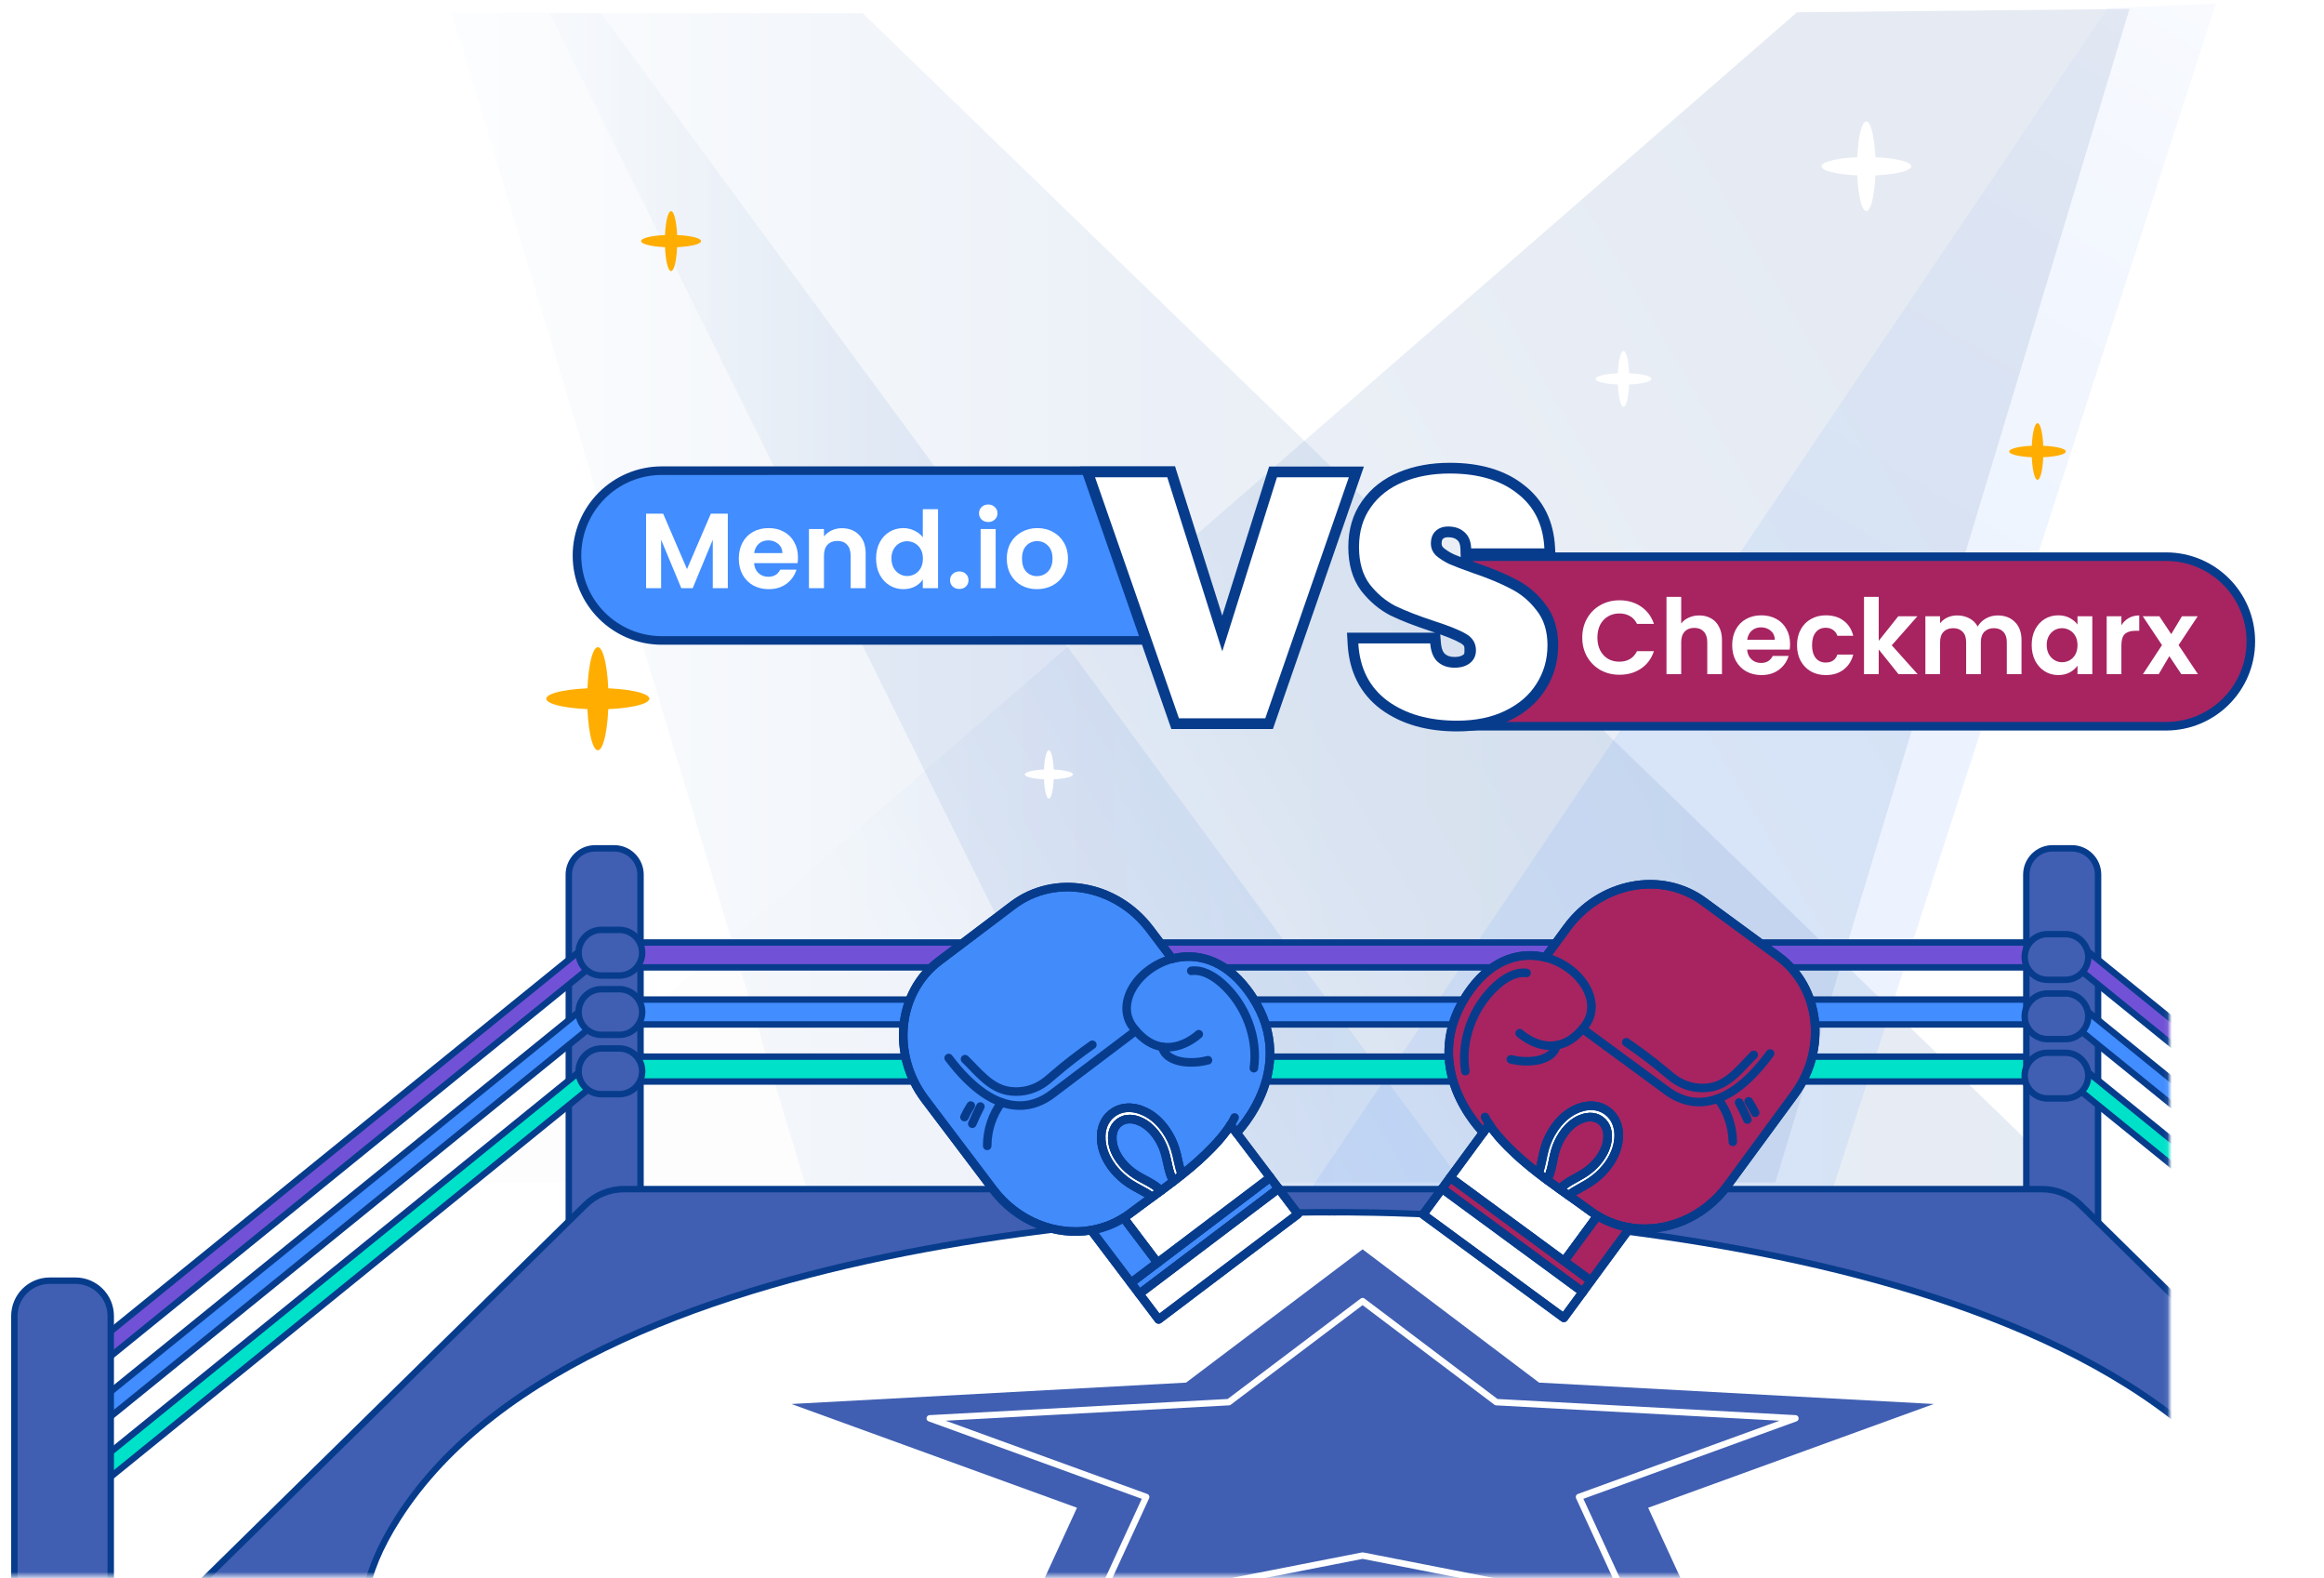 <?xml version="1.0" encoding="UTF-8"?> <svg xmlns="http://www.w3.org/2000/svg" width="542" height="368" viewBox="0 0 542 368" fill="none"><path opacity="0.1" d="M105.386 3.085L187.981 276.676L486.601 279.346L201.223 3.085H105.386Z" fill="url(#paint0_linear_120_5049)"></path><path opacity="0.1" d="M496.639 2.085L414.045 275.676H105.386L419.088 2.864L496.639 2.085Z" fill="url(#paint1_linear_120_5049)"></path><path opacity="0.1" d="M491.476 1.903L299.197 286.869L426.591 279.842L516.788 0.859L491.476 1.903Z" fill="url(#paint2_linear_120_5049)"></path><path opacity="0.1" d="M128.194 3.085L263.625 276.676H341.697L140.142 3.085H128.194Z" fill="url(#paint3_linear_120_5049)"></path><mask id="mask0_120_5049" style="mask-type:luminance" maskUnits="userSpaceOnUse" x="0" y="182" width="506" height="186"><path d="M0.616 367.493L505.922 367.493V182.621L0.616 182.621V367.493Z" fill="white"></path></mask><g mask="url(#mask0_120_5049)"><path d="M149.384 304.07H132.656V203.921C132.656 200.539 135.4 197.795 138.783 197.795H143.254C146.636 197.795 149.38 200.539 149.38 203.921V304.07H149.384Z" fill="#405FB2" stroke="#073C8C" stroke-width="1.5"></path><path d="M143.111 225.544L478.622 225.544V219.744L143.111 219.744V225.544Z" fill="#7152D6" stroke="#073C8C" stroke-width="1.5"></path><path d="M143.111 238.848L478.622 238.848V233.048L143.111 233.048V238.848Z" fill="#428DFF" stroke="#073C8C" stroke-width="1.5"></path><path d="M143.111 252.156L478.622 252.156V246.356L143.111 246.356V252.156Z" fill="#00E1C9" stroke="#073C8C" stroke-width="1.5"></path><path d="M16.707 323.578L137.6 225.544V219.744L16.707 317.782V323.578Z" fill="#7152D6" stroke="#073C8C" stroke-width="1.5"></path><path d="M16.707 337.645L137.6 239.61V233.81L16.707 331.845V337.645Z" fill="#428DFF" stroke="#073C8C" stroke-width="1.5"></path><path d="M16.707 351.711L137.6 253.676V247.876L16.707 345.911V351.711Z" fill="#00E1C9" stroke="#073C8C" stroke-width="1.5"></path><path d="M140.261 227.444H144.443C147.371 227.444 149.766 225.049 149.766 222.12C149.766 219.192 147.371 216.797 144.443 216.797H140.261C137.333 216.797 134.938 219.192 134.938 222.12C134.938 225.049 137.333 227.444 140.261 227.444Z" fill="#405FB2" stroke="#073C8C" stroke-width="1.5"></path><path d="M140.262 241.273H144.444C147.372 241.273 149.767 238.878 149.767 235.95C149.767 233.021 147.372 230.626 144.444 230.626H140.262C137.333 230.626 134.938 233.021 134.938 235.95C134.938 238.878 137.333 241.273 140.262 241.273Z" fill="#405FB2" stroke="#073C8C" stroke-width="1.5"></path><path d="M140.261 255.099H144.443C147.371 255.099 149.766 252.704 149.766 249.776C149.766 246.848 147.371 244.453 144.443 244.453H140.261C137.333 244.453 134.938 246.848 134.938 249.776C134.938 252.704 137.333 255.099 140.261 255.099Z" fill="#405FB2" stroke="#073C8C" stroke-width="1.5"></path><path d="M25.829 411.989H3.354L3.354 306.825C3.354 302.279 7.044 298.592 11.587 298.592H17.593C22.139 298.592 25.826 302.283 25.826 306.825L25.826 411.989H25.829Z" fill="#405FB2" stroke="#073C8C" stroke-width="1.5"></path><path d="M478.708 197.791H483.179C486.561 197.791 489.306 200.535 489.306 203.917V304.066H472.578V203.917C472.578 200.535 475.322 197.791 478.704 197.791H478.708Z" fill="#405FB2" stroke="#073C8C" stroke-width="1.5"></path><path d="M605.254 323.578L484.365 225.544V219.744L605.254 317.782V323.578Z" fill="#7152D6" stroke="#073C8C" stroke-width="1.5"></path><path d="M605.254 337.645L484.365 239.61V233.81L605.254 331.845V337.645Z" fill="#428DFF" stroke="#073C8C" stroke-width="1.5"></path><path d="M605.254 351.711L484.365 253.676V247.876L605.254 345.911V351.711Z" fill="#00E1C9" stroke="#073C8C" stroke-width="1.5"></path><path d="M481.7 228.444H477.519C474.59 228.444 472.195 226.049 472.195 223.12C472.195 220.192 474.59 217.797 477.519 217.797H481.7C484.628 217.797 487.023 220.192 487.023 223.12C487.023 226.049 484.628 228.444 481.7 228.444Z" fill="#405FB2" stroke="#073C8C" stroke-width="1.5"></path><path d="M481.7 242.273H477.518C474.59 242.273 472.195 239.878 472.195 236.95C472.195 234.021 474.59 231.626 477.518 231.626H481.7C484.628 231.626 487.023 234.021 487.023 236.95C487.023 239.878 484.628 242.273 481.7 242.273Z" fill="#405FB2" stroke="#073C8C" stroke-width="1.5"></path><path d="M481.7 256.099H477.519C474.59 256.099 472.195 253.704 472.195 250.776C472.195 247.848 474.59 245.453 477.519 245.453H481.7C484.628 245.453 487.023 247.848 487.023 250.776C487.023 253.704 484.628 256.099 481.7 256.099Z" fill="#405FB2" stroke="#073C8C" stroke-width="1.5"></path><path d="M5.358 412.816H312.868V278.247H147.498C144.139 278.247 140.914 279.565 138.519 281.922L5.354 412.816H5.358Z" fill="white" stroke="#073C8C" stroke-width="1.5"></path><path d="M618.378 411.816H310.868V277.247H476.238C479.598 277.247 482.823 278.569 485.218 280.922L618.382 411.816H618.378Z" fill="white"></path><path d="M317.779 291.278L276.616 322.354L184.573 327.339L251.176 351.53L235.454 385.687L317.779 369.56L400.103 385.687L384.382 351.53L450.985 327.339L358.941 322.354L317.779 291.278Z" fill="#405FB2"></path><path d="M317.781 303.356L286.585 326.909L216.833 330.685L267.308 349.02L255.393 374.903L317.781 362.684L380.168 374.903L368.253 349.02L418.725 330.685L348.972 326.909L317.781 303.356Z" stroke="white" stroke-width="1.5" stroke-miterlimit="10" stroke-linejoin="round"></path><path fill-rule="evenodd" clip-rule="evenodd" d="M618.379 411.816H419.651H419.647C421.662 411.764 423.765 411.715 425.944 411.664C475.375 410.508 563.578 408.446 528.993 354.054C483.096 281.878 319.377 282.552 310.76 282.638V282.642C310.76 282.642 310.7 282.641 310.582 282.639C310.466 282.641 310.406 282.642 310.406 282.642V282.638C301.804 282.552 138.639 281.882 92.744 354.054C58.159 408.446 146.362 410.508 195.793 411.664C197.972 411.715 200.075 411.764 202.09 411.816H202.086H3.358L136.523 280.922C138.918 278.569 142.142 277.247 145.502 277.247L310.406 277.247H476.235C479.594 277.247 482.819 278.569 485.214 280.922L618.379 411.816Z" fill="#405FB2"></path><path d="M618.379 411.816V412.566H620.212L618.904 411.281L618.379 411.816ZM419.647 411.816L419.628 411.066L419.647 412.566V411.816ZM425.944 411.664L425.927 410.914H425.927L425.944 411.664ZM528.993 354.054L529.626 353.651V353.651L528.993 354.054ZM310.76 282.638L310.752 281.888L310.01 281.895V282.638H310.76ZM310.76 282.642L310.748 283.392L311.51 283.404V282.642H310.76ZM310.582 282.639L310.591 281.89L310.582 281.889L310.574 281.89L310.582 282.639ZM310.406 282.642H309.656V283.404L310.418 283.392L310.406 282.642ZM310.406 282.638H311.156V281.895L310.414 281.888L310.406 282.638ZM92.744 354.054L92.111 353.651L92.111 353.651L92.744 354.054ZM195.793 411.664L195.81 410.914L195.793 411.664ZM202.09 411.816V412.566L202.109 411.066L202.09 411.816ZM3.358 411.816L2.832 411.281L1.525 412.566H3.358V411.816ZM136.523 280.922L135.997 280.388L135.997 280.388L136.523 280.922ZM145.502 277.247V277.997V277.247ZM310.406 277.247V276.497V277.247ZM485.214 280.922L485.74 280.388L485.74 280.388L485.214 280.922ZM419.651 412.566H618.379V411.066H419.651V412.566ZM419.647 412.566H419.651V411.066H419.647V412.566ZM425.927 410.914C423.748 410.965 421.643 411.014 419.628 411.066L419.667 412.566C421.68 412.514 423.783 412.465 425.962 412.414L425.927 410.914ZM528.36 354.456C536.938 367.946 537.767 377.969 533.771 385.487C529.738 393.075 520.658 398.391 508.751 402.107C484.967 409.528 450.677 410.335 425.927 410.914L425.962 412.414C450.642 411.837 485.169 411.036 509.198 403.539C521.197 399.795 530.773 394.324 535.095 386.191C539.455 377.989 538.341 367.357 529.626 353.651L528.36 354.456ZM310.767 283.388C315.057 283.345 358.085 283.155 405.76 291.985C429.597 296.4 454.568 303.065 476.43 313.115C498.297 323.168 516.992 336.58 528.36 354.456L529.626 353.651C518.045 335.439 499.064 321.87 477.056 311.752C455.042 301.632 429.94 294.938 406.033 290.51C358.219 281.654 315.08 281.844 310.752 281.888L310.767 283.388ZM310.01 282.638V282.642H311.51V282.638H310.01ZM310.76 282.642C310.771 281.892 310.771 281.892 310.771 281.892L310.771 281.892C310.771 281.892 310.771 281.892 310.771 281.892C310.771 281.892 310.771 281.892 310.771 281.892C310.771 281.892 310.771 281.892 310.771 281.892C310.77 281.892 310.769 281.892 310.768 281.892C310.766 281.892 310.763 281.892 310.759 281.892C310.752 281.892 310.74 281.891 310.725 281.891C310.695 281.891 310.65 281.89 310.591 281.89L310.574 283.389C310.632 283.39 310.676 283.391 310.705 283.391C310.719 283.391 310.73 283.391 310.737 283.392C310.741 283.392 310.743 283.392 310.745 283.392C310.746 283.392 310.747 283.392 310.747 283.392C310.747 283.392 310.747 283.392 310.748 283.392C310.748 283.392 310.748 283.392 310.748 283.392C310.748 283.392 310.748 283.392 310.76 282.642ZM310.406 282.642C310.418 283.392 310.418 283.392 310.418 283.392C310.418 283.392 310.418 283.392 310.418 283.392C310.418 283.392 310.418 283.392 310.419 283.392C310.419 283.392 310.42 283.392 310.42 283.392C310.422 283.392 310.425 283.392 310.428 283.392C310.435 283.391 310.446 283.391 310.461 283.391C310.49 283.391 310.533 283.39 310.591 283.389L310.574 281.89C310.515 281.89 310.47 281.891 310.44 281.891C310.425 281.891 310.414 281.892 310.406 281.892C310.402 281.892 310.399 281.892 310.397 281.892C310.396 281.892 310.396 281.892 310.395 281.892C310.395 281.892 310.395 281.892 310.394 281.892C310.394 281.892 310.394 281.892 310.394 281.892C310.394 281.892 310.394 281.892 310.394 281.892C310.394 281.892 310.394 281.892 310.394 281.892C310.394 281.892 310.394 281.892 310.406 282.642ZM309.656 282.638V282.642H311.156V282.638H309.656ZM310.414 281.888C306.093 281.844 263.096 281.655 215.423 290.511C191.586 294.94 166.554 301.634 144.592 311.754C122.636 321.872 103.691 335.441 92.111 353.651L93.377 354.456C104.744 336.581 123.406 323.169 145.22 313.116C167.029 303.067 191.93 296.401 215.697 291.986C263.23 283.156 306.117 283.345 310.399 283.388L310.414 281.888ZM92.111 353.651C83.396 367.357 82.282 377.989 86.641 386.192C90.964 394.324 100.54 399.795 112.539 403.539C136.568 411.036 171.095 411.837 195.775 412.414L195.81 410.914C171.06 410.336 136.77 409.528 112.986 402.107C101.079 398.391 91.999 393.075 87.966 385.488C83.97 377.969 84.799 367.946 93.377 354.456L92.111 353.651ZM195.775 412.414C197.954 412.465 200.057 412.514 202.07 412.566L202.109 411.066C200.093 411.014 197.989 410.965 195.81 410.914L195.775 412.414ZM202.09 411.066H202.086V412.566H202.09V411.066ZM202.086 411.066H3.358V412.566H202.086V411.066ZM3.884 412.351L137.048 281.457L135.997 280.388L2.832 411.281L3.884 412.351ZM137.048 281.457C139.303 279.241 142.339 277.997 145.502 277.997V276.497C141.946 276.497 138.532 277.896 135.997 280.388L137.048 281.457ZM145.502 277.997L310.406 277.997V276.497L145.502 276.497V277.997ZM476.235 276.497H310.406V277.997H476.235V276.497ZM485.74 280.388C483.205 277.896 479.791 276.497 476.235 276.497V277.997C479.397 277.997 482.433 279.241 484.688 281.457L485.74 280.388ZM618.904 411.281L485.74 280.388L484.688 281.457L617.853 412.351L618.904 411.281Z" fill="#073C8C"></path></g><path d="M475.191 111.872C475.943 111.872 476.553 108.915 476.553 105.267C476.553 101.62 475.943 98.663 475.191 98.663C474.438 98.663 473.828 101.62 473.828 105.267C473.828 108.915 474.438 111.872 475.191 111.872Z" fill="#FFAD00"></path><path d="M475.191 103.905C478.838 103.905 481.795 104.515 481.795 105.267C481.795 106.019 478.838 106.63 475.191 106.63C471.543 106.63 468.586 106.019 468.586 105.267C468.586 104.515 471.543 103.905 475.191 103.905Z" fill="#FFAD00"></path><path d="M157.945 56.214C157.945 60.074 157.3 63.2 156.504 63.2C155.708 63.2 155.062 60.074 155.062 56.214C155.062 52.355 155.708 49.228 156.504 49.228C157.3 49.228 157.945 52.355 157.945 56.214Z" fill="#FFAD00"></path><path d="M156.504 54.773C160.363 54.773 163.49 55.418 163.49 56.214C163.49 57.01 160.363 57.656 156.504 57.656C152.645 57.656 149.518 57.01 149.518 56.214C149.518 55.418 152.645 54.773 156.504 54.773Z" fill="#FFAD00"></path><path d="M141.906 162.907C141.906 169.548 140.795 174.927 139.428 174.927C138.062 174.927 136.951 169.544 136.951 162.907C136.951 156.27 138.062 150.887 139.428 150.887C140.795 150.887 141.906 156.27 141.906 162.907Z" fill="#FFAD00"></path><path d="M139.425 160.429C146.065 160.429 151.445 161.54 151.445 162.907C151.445 164.273 146.062 165.384 139.425 165.384C132.787 165.384 127.404 164.273 127.404 162.907C127.404 161.54 132.787 160.429 139.425 160.429Z" fill="#FFAD00"></path><path d="M379.971 88.34C379.971 91.932 379.369 94.845 378.632 94.845C377.895 94.845 377.293 91.932 377.293 88.34C377.293 84.749 377.895 81.836 378.632 81.836C379.369 81.836 379.971 84.749 379.971 88.34Z" fill="white"></path><path d="M378.632 87.001C382.223 87.001 385.136 87.603 385.136 88.34C385.136 89.078 382.223 89.679 378.632 89.679C375.04 89.679 372.127 89.078 372.127 88.34C372.127 87.603 375.04 87.001 378.632 87.001Z" fill="white"></path><path d="M437.417 38.773C437.417 44.547 436.451 49.228 435.263 49.228C434.074 49.228 433.108 44.547 433.108 38.773C433.108 32.999 434.074 28.317 435.263 28.317C436.451 28.317 437.417 32.999 437.417 38.773Z" fill="white"></path><path d="M435.263 36.615C441.037 36.615 445.718 37.581 445.718 38.77C445.718 39.958 441.037 40.924 435.263 40.924C429.489 40.924 424.807 39.958 424.807 38.77C424.807 37.581 429.489 36.615 435.263 36.615Z" fill="white"></path><path d="M245.771 180.555C245.771 183.663 245.253 186.182 244.611 186.182C243.969 186.182 243.451 183.663 243.451 180.555C243.451 177.446 243.969 174.927 244.611 174.927C245.253 174.927 245.771 177.446 245.771 180.555Z" fill="white"></path><path d="M244.611 179.395C247.719 179.395 250.238 179.913 250.238 180.555C250.238 181.197 247.719 181.715 244.611 181.715C241.502 181.715 238.983 181.197 238.983 180.555C238.983 179.913 241.502 179.395 244.611 179.395Z" fill="white"></path><g filter="url(#filter0_d_120_5049)"><path d="M134.562 125.528C134.562 114.598 143.422 105.737 154.352 105.736L273.062 105.725L273.691 145.309L154.356 145.32C143.424 145.321 134.562 136.46 134.562 125.528Z" fill="#428DFF" stroke="#073C8C" stroke-width="2"></path><path d="M342.537 125.789H505.169C516.085 125.789 524.935 134.638 524.935 145.555C524.935 156.471 516.085 165.32 505.169 165.32H342.537V125.789Z" fill="#A72461" stroke="#073C8C" stroke-width="2"></path><path fill-rule="evenodd" clip-rule="evenodd" d="M323.606 159.405C327.83 162.487 333.231 164.028 339.808 164.028C344.139 164.028 347.882 163.258 351.036 161.717C354.245 160.176 356.677 158.077 358.335 155.42C360.046 152.763 360.901 149.761 360.901 146.413C360.901 143.119 360.046 140.409 358.335 138.283C356.677 136.104 354.672 134.431 352.32 133.262C350.02 132.039 347.08 130.817 343.497 129.595C341.091 128.745 339.273 128.054 338.043 127.523C336.813 126.938 335.771 126.274 334.915 125.53C334.113 124.733 333.712 123.803 333.712 122.74C333.712 121.465 334.086 120.482 334.835 119.791C335.584 119.1 336.546 118.755 337.722 118.755C339.273 118.755 340.53 119.18 341.492 120.03C342.508 120.88 343.043 122.156 343.096 123.856H360.18C359.912 118.33 357.8 114.052 353.843 111.023C349.94 107.941 344.7 106.4 338.123 106.4C334.06 106.4 330.424 107.065 327.216 108.393C324.007 109.722 321.494 111.688 319.676 114.291C317.858 116.842 316.949 119.924 316.949 123.537C316.949 127.098 317.778 129.994 319.436 132.225C321.147 134.404 323.125 136.078 325.371 137.247C327.67 138.363 330.664 139.532 334.354 140.754C337.829 141.87 340.342 142.879 341.893 143.783C343.444 144.686 344.219 145.961 344.219 147.609C344.219 148.884 343.738 149.894 342.775 150.638C341.866 151.328 340.69 151.674 339.246 151.674C337.642 151.674 336.332 151.222 335.316 150.319C334.3 149.415 333.712 147.981 333.552 146.015H316.789C317.11 151.807 319.382 156.27 323.606 159.405ZM295.087 163.471L314.577 107.278H297.814L285.062 147.848L272.229 107.278H255.386L274.956 163.471H295.087Z" fill="white"></path><path d="M323.606 159.405L322.116 161.413L322.125 161.419L322.133 161.425L323.606 159.405ZM351.036 161.717L349.954 159.463L349.946 159.467L349.939 159.47L351.036 161.717ZM358.335 155.42L356.233 154.066L356.223 154.081L356.214 154.097L358.335 155.42ZM358.335 138.283L356.345 139.797L356.366 139.824L356.388 139.851L358.335 138.283ZM352.32 133.262L351.146 135.469L351.176 135.485L351.207 135.5L352.32 133.262ZM343.497 129.595L342.664 131.952L342.677 131.957L342.69 131.961L343.497 129.595ZM338.043 127.523L336.97 129.781L337.01 129.8L337.052 129.818L338.043 127.523ZM334.915 125.53L333.153 127.303L333.212 127.362L333.275 127.416L334.915 125.53ZM334.835 119.791L333.14 117.954L333.14 117.954L334.835 119.791ZM341.492 120.03L339.837 121.904L339.862 121.926L339.888 121.947L341.492 120.03ZM343.096 123.856L340.597 123.935L340.673 126.356H343.096V123.856ZM360.18 123.856V126.356H362.804L362.677 123.735L360.18 123.856ZM353.843 111.023L352.294 112.985L352.309 112.997L352.324 113.009L353.843 111.023ZM327.216 108.393L328.172 110.703L327.216 108.393ZM319.676 114.291L321.712 115.742L321.719 115.732L321.726 115.723L319.676 114.291ZM319.436 132.225L317.429 133.716L317.449 133.743L317.47 133.769L319.436 132.225ZM325.371 137.247L324.217 139.464L324.248 139.481L324.279 139.496L325.371 137.247ZM334.354 140.754L333.568 143.127L333.579 143.131L333.59 143.134L334.354 140.754ZM341.893 143.783L343.151 141.623L343.151 141.623L341.893 143.783ZM342.775 150.638L344.288 152.628L344.296 152.622L344.304 152.616L342.775 150.638ZM335.316 150.319L333.655 152.187L333.655 152.187L335.316 150.319ZM333.552 146.015L336.043 145.811L335.856 143.515H333.552V146.015ZM316.789 146.015V143.515H314.147L314.293 146.153L316.789 146.015ZM314.577 107.278L316.939 108.097L318.09 104.778H314.577V107.278ZM295.087 163.471V165.971H296.866L297.449 164.29L295.087 163.471ZM297.814 107.278V104.778H295.979L295.429 106.528L297.814 107.278ZM285.062 147.848L282.678 148.602L285.069 156.162L287.447 148.598L285.062 147.848ZM272.229 107.278L274.613 106.524L274.06 104.778H272.229V107.278ZM255.386 107.278V104.778H251.868L253.025 108.1L255.386 107.278ZM274.956 163.471L272.595 164.293L273.179 165.971H274.956V163.471ZM339.808 161.528C333.623 161.528 328.777 160.083 325.08 157.386L322.133 161.425C326.884 164.892 332.839 166.528 339.808 166.528V161.528ZM349.939 159.47C347.196 160.81 343.845 161.528 339.808 161.528V166.528C344.432 166.528 348.567 165.705 352.134 163.963L349.939 159.47ZM356.214 154.097C354.84 156.298 352.795 158.099 349.954 159.463L352.119 163.97C355.694 162.253 358.514 159.855 360.456 156.743L356.214 154.097ZM358.401 146.413C358.401 149.311 357.668 151.837 356.233 154.066L360.437 156.774C362.423 153.689 363.401 150.211 363.401 146.413H358.401ZM356.388 139.851C357.671 141.445 358.401 143.566 358.401 146.413H363.401C363.401 142.671 362.421 139.372 360.282 136.715L356.388 139.851ZM351.207 135.5C353.201 136.491 354.91 137.911 356.345 139.797L360.325 136.769C358.444 134.298 356.144 132.37 353.432 131.023L351.207 135.5ZM342.69 131.961C346.197 133.158 349.004 134.33 351.146 135.469L353.493 131.054C351.037 129.748 347.962 128.477 344.304 127.229L342.69 131.961ZM337.052 129.818C338.361 130.383 340.243 131.097 342.664 131.952L344.33 127.238C341.939 126.393 340.185 125.725 339.035 125.228L337.052 129.818ZM333.275 127.416C334.332 128.336 335.575 129.117 336.97 129.781L339.116 125.265C338.052 124.759 337.21 124.212 336.556 123.643L333.275 127.416ZM331.212 122.74C331.212 124.515 331.912 126.07 333.153 127.303L336.677 123.757C336.314 123.396 336.212 123.091 336.212 122.74H331.212ZM333.14 117.954C331.755 119.232 331.212 120.955 331.212 122.74H336.212C336.212 121.975 336.418 121.732 336.53 121.628L333.14 117.954ZM337.722 116.255C336.022 116.255 334.421 116.771 333.14 117.954L336.53 121.628C336.746 121.429 337.07 121.255 337.722 121.255V116.255ZM343.147 118.157C341.637 116.823 339.75 116.255 337.722 116.255V121.255C338.796 121.255 339.422 121.537 339.837 121.904L343.147 118.157ZM345.595 123.778C345.526 121.581 344.805 119.543 343.096 118.113L339.888 121.947C340.211 122.218 340.559 122.731 340.597 123.935L345.595 123.778ZM360.18 121.356H343.096V126.356H360.18V121.356ZM352.324 113.009C355.627 115.537 357.446 119.094 357.683 123.977L362.677 123.735C362.378 117.565 359.973 112.567 355.363 109.038L352.324 113.009ZM338.123 108.9C344.32 108.9 348.956 110.35 352.294 112.985L355.393 109.061C350.924 105.533 345.081 103.9 338.123 103.9V108.9ZM328.172 110.703C331.03 109.519 334.333 108.9 338.123 108.9V103.9C333.787 103.9 329.818 104.61 326.259 106.083L328.172 110.703ZM321.726 115.723C323.246 113.546 325.362 111.866 328.172 110.703L326.259 106.083C322.653 107.577 319.743 109.829 317.627 112.86L321.726 115.723ZM319.449 123.537C319.449 120.361 320.241 117.807 321.712 115.742L317.641 112.84C315.476 115.877 314.449 119.486 314.449 123.537H319.449ZM321.443 130.735C320.185 129.042 319.449 126.712 319.449 123.537H314.449C314.449 127.483 315.371 130.946 317.429 133.716L321.443 130.735ZM326.525 135.029C324.624 134.039 322.914 132.607 321.402 130.681L317.47 133.769C319.379 136.201 321.627 138.116 324.217 139.464L326.525 135.029ZM335.14 138.381C331.507 137.177 328.626 136.048 326.462 134.998L324.279 139.496C326.714 140.678 329.822 141.886 333.568 143.127L335.14 138.381ZM343.151 141.623C341.355 140.576 338.627 139.5 335.118 138.374L333.59 143.134C337.031 144.239 339.329 145.183 340.635 145.943L343.151 141.623ZM346.719 147.609C346.719 144.979 345.387 142.925 343.151 141.623L340.635 145.943C341.5 146.447 341.719 146.944 341.719 147.609H346.719ZM344.304 152.616C345.913 151.372 346.719 149.615 346.719 147.609H341.719C341.719 148.153 341.563 148.415 341.246 148.66L344.304 152.616ZM339.246 154.174C341.09 154.174 342.84 153.728 344.288 152.628L341.263 148.647C340.892 148.929 340.29 149.174 339.246 149.174V154.174ZM333.655 152.187C335.209 153.569 337.146 154.174 339.246 154.174V149.174C338.138 149.174 337.456 148.876 336.977 148.45L333.655 152.187ZM331.06 146.218C331.249 148.538 331.979 150.697 333.655 152.187L336.977 148.45C336.622 148.134 336.175 147.424 336.043 145.811L331.06 146.218ZM316.789 148.515H333.552V143.515H316.789V148.515ZM325.096 157.398C321.535 154.754 319.57 151.013 319.285 145.876L314.293 146.153C314.65 152.6 317.23 157.786 322.116 161.413L325.096 157.398ZM312.215 106.458L292.725 162.652L297.449 164.29L316.939 108.097L312.215 106.458ZM297.814 109.778H314.577V104.778H297.814V109.778ZM287.447 148.598L300.199 108.027L295.429 106.528L282.677 147.099L287.447 148.598ZM269.845 108.032L282.678 148.602L287.445 147.094L274.613 106.524L269.845 108.032ZM255.386 109.778H272.229V104.778H255.386V109.778ZM277.317 162.649L257.747 106.455L253.025 108.1L272.595 164.293L277.317 162.649ZM295.087 160.971H274.956V165.971H295.087V160.971Z" fill="#073C8C"></path><path d="M339.808 164.028C333.231 164.028 327.83 162.487 323.606 159.405C319.382 156.27 317.11 151.807 316.789 146.015H333.552C333.712 147.981 334.3 149.415 335.316 150.319C336.332 151.222 337.642 151.674 339.246 151.674C340.69 151.674 341.866 151.328 342.775 150.638C343.738 149.894 344.219 148.884 344.219 147.609C344.219 145.961 343.443 144.686 341.893 143.783C340.342 142.879 337.829 141.87 334.354 140.754C330.664 139.532 327.67 138.363 325.371 137.247C323.125 136.078 321.147 134.404 319.436 132.225C317.778 129.994 316.949 127.098 316.949 123.537C316.949 119.924 317.858 116.842 319.676 114.291C321.494 111.688 324.007 109.722 327.215 108.393C330.424 107.065 334.06 106.4 338.123 106.4C344.7 106.4 349.94 107.941 353.843 111.023C357.8 114.052 359.912 118.33 360.179 123.856H343.096C343.042 122.156 342.508 120.88 341.492 120.03C340.529 119.18 339.273 118.755 337.722 118.755C336.546 118.755 335.583 119.1 334.835 119.791C334.086 120.482 333.712 121.465 333.712 122.74C333.712 123.803 334.113 124.733 334.915 125.53C335.771 126.274 336.813 126.938 338.043 127.523C339.273 128.054 341.091 128.745 343.497 129.595C347.079 130.817 350.02 132.039 352.319 133.262C354.672 134.431 356.677 136.104 358.335 138.283C360.046 140.409 360.901 143.119 360.901 146.413C360.901 149.761 360.046 152.763 358.335 155.42C356.677 158.077 354.244 160.176 351.036 161.717C347.881 163.258 344.139 164.028 339.808 164.028Z" fill="white"></path><path d="M314.577 107.277L295.087 163.471H274.956L255.386 107.277H272.229L285.062 147.848L297.814 107.277H314.577Z" fill="white"></path><path d="M241.834 133.362C240.498 133.362 239.296 133.072 238.227 132.491C237.158 131.894 236.315 131.056 235.697 129.977C235.096 128.899 234.796 127.654 234.796 126.244C234.796 124.833 235.105 123.589 235.722 122.51C236.357 121.432 237.217 120.602 238.302 120.021C239.387 119.424 240.598 119.125 241.934 119.125C243.269 119.125 244.48 119.424 245.565 120.021C246.651 120.602 247.502 121.432 248.12 122.51C248.755 123.589 249.072 124.833 249.072 126.244C249.072 127.654 248.746 128.899 248.095 129.977C247.46 131.056 246.592 131.894 245.49 132.491C244.405 133.072 243.186 133.362 241.834 133.362ZM241.834 130.326C242.468 130.326 243.061 130.176 243.612 129.878C244.179 129.562 244.63 129.098 244.964 128.484C245.298 127.87 245.465 127.123 245.465 126.244C245.465 124.933 245.115 123.929 244.413 123.232C243.729 122.518 242.885 122.162 241.884 122.162C240.882 122.162 240.039 122.518 239.354 123.232C238.686 123.929 238.352 124.933 238.352 126.244C238.352 127.555 238.678 128.567 239.329 129.28C239.997 129.977 240.832 130.326 241.834 130.326Z" fill="white"></path><path d="M230.48 117.707C229.862 117.707 229.344 117.516 228.927 117.134C228.526 116.736 228.326 116.246 228.326 115.666C228.326 115.085 228.526 114.604 228.927 114.222C229.344 113.824 229.862 113.625 230.48 113.625C231.097 113.625 231.607 113.824 232.007 114.222C232.425 114.604 232.634 115.085 232.634 115.666C232.634 116.246 232.425 116.736 232.007 117.134C231.607 117.516 231.097 117.707 230.48 117.707ZM232.208 119.349V133.139H228.701V119.349H232.208Z" fill="white"></path><path d="M223.748 133.313C223.114 133.313 222.588 133.122 222.17 132.74C221.769 132.342 221.569 131.852 221.569 131.272C221.569 130.691 221.769 130.21 222.17 129.828C222.588 129.43 223.114 129.231 223.748 129.231C224.366 129.231 224.875 129.43 225.276 129.828C225.677 130.21 225.877 130.691 225.877 131.272C225.877 131.852 225.677 132.342 225.276 132.74C224.875 133.122 224.366 133.313 223.748 133.313Z" fill="white"></path><path d="M204.319 126.194C204.319 124.801 204.595 123.564 205.146 122.486C205.713 121.407 206.481 120.577 207.45 119.997C208.418 119.416 209.495 119.126 210.681 119.126C211.582 119.126 212.442 119.325 213.26 119.723C214.079 120.105 214.73 120.619 215.214 121.266V114.72H218.771V133.139H215.214V131.098C214.78 131.778 214.17 132.326 213.386 132.741C212.601 133.155 211.691 133.363 210.656 133.363C209.487 133.363 208.418 133.064 207.45 132.467C206.481 131.869 205.713 131.031 205.146 129.953C204.595 128.858 204.319 127.605 204.319 126.194ZM215.239 126.244C215.239 125.398 215.072 124.676 214.738 124.079C214.404 123.465 213.953 123 213.386 122.685C212.818 122.353 212.209 122.187 211.557 122.187C210.906 122.187 210.305 122.345 209.754 122.66C209.203 122.975 208.752 123.44 208.402 124.054C208.068 124.651 207.901 125.365 207.901 126.194C207.901 127.024 208.068 127.754 208.402 128.385C208.752 128.999 209.203 129.472 209.754 129.803C210.322 130.135 210.923 130.301 211.557 130.301C212.209 130.301 212.818 130.144 213.386 129.828C213.953 129.497 214.404 129.032 214.738 128.435C215.072 127.821 215.239 127.09 215.239 126.244Z" fill="white"></path><path d="M196.351 119.15C198.004 119.15 199.34 119.673 200.358 120.718C201.377 121.747 201.886 123.191 201.886 125.049V133.139H198.38V125.522C198.38 124.427 198.104 123.589 197.553 123.008C197.002 122.411 196.251 122.112 195.299 122.112C194.331 122.112 193.563 122.411 192.995 123.008C192.444 123.589 192.169 124.427 192.169 125.522V133.139H188.662V119.35H192.169V121.067C192.636 120.47 193.229 120.005 193.947 119.673C194.681 119.325 195.483 119.15 196.351 119.15Z" fill="white"></path><path d="M186.103 125.945C186.103 126.443 186.069 126.891 186.003 127.289H175.859C175.942 128.285 176.293 129.065 176.911 129.629C177.529 130.193 178.288 130.475 179.19 130.475C180.492 130.475 181.419 129.919 181.97 128.807H185.752C185.351 130.135 184.583 131.23 183.448 132.093C182.312 132.939 180.918 133.362 179.265 133.362C177.929 133.362 176.727 133.072 175.659 132.491C174.607 131.894 173.78 131.056 173.179 129.977C172.595 128.899 172.302 127.654 172.302 126.244C172.302 124.817 172.595 123.564 173.179 122.485C173.763 121.407 174.582 120.577 175.634 119.996C176.686 119.415 177.896 119.125 179.265 119.125C180.584 119.125 181.761 119.407 182.797 119.971C183.849 120.535 184.658 121.34 185.226 122.386C185.811 123.414 186.103 124.601 186.103 125.945ZM182.471 124.949C182.454 124.053 182.129 123.34 181.494 122.809C180.86 122.261 180.083 121.987 179.165 121.987C178.297 121.987 177.562 122.253 176.961 122.784C176.377 123.298 176.018 124.02 175.884 124.949H182.471Z" fill="white"></path><path d="M169.738 115.765V133.139H166.231V121.838L161.548 133.139H158.893L154.184 121.838V133.139H150.678V115.765H154.66L160.22 128.683L165.78 115.765H169.738Z" fill="white"></path><path d="M508.723 153.173L505.93 148.985L503.455 153.173H499.779L504.214 146.404L499.73 139.682H503.602L506.371 143.847L508.87 139.682H512.546L508.086 146.404L512.595 153.173H508.723Z" fill="white"></path><path d="M494.749 141.776C495.19 141.062 495.762 140.502 496.464 140.096C497.183 139.69 498 139.487 498.914 139.487V143.067H498.008C496.93 143.067 496.113 143.319 495.557 143.822C495.018 144.325 494.749 145.202 494.749 146.452V153.173H491.318V139.682H494.749V141.776Z" fill="white"></path><path d="M473.828 146.379C473.828 145.016 474.098 143.806 474.637 142.751C475.192 141.696 475.936 140.884 476.867 140.316C477.814 139.747 478.868 139.463 480.028 139.463C481.041 139.463 481.923 139.666 482.674 140.072C483.442 140.478 484.055 140.989 484.512 141.606V139.683H487.967V153.174H484.512V151.201C484.071 151.834 483.459 152.362 482.674 152.784C481.907 153.19 481.016 153.393 480.003 153.393C478.86 153.393 477.814 153.101 476.867 152.516C475.936 151.932 475.192 151.112 474.637 150.057C474.098 148.985 473.828 147.759 473.828 146.379ZM484.512 146.428C484.512 145.6 484.349 144.894 484.022 144.309C483.695 143.709 483.254 143.254 482.699 142.946C482.143 142.621 481.547 142.459 480.91 142.459C480.273 142.459 479.685 142.613 479.146 142.921C478.607 143.23 478.166 143.684 477.823 144.285C477.496 144.87 477.332 145.568 477.332 146.379C477.332 147.191 477.496 147.905 477.823 148.522C478.166 149.123 478.607 149.586 479.146 149.91C479.701 150.235 480.289 150.398 480.91 150.398C481.547 150.398 482.143 150.243 482.699 149.935C483.254 149.61 483.695 149.156 484.022 148.571C484.349 147.97 484.512 147.256 484.512 146.428Z" fill="white"></path><path d="M465.893 139.487C467.559 139.487 468.899 139.999 469.911 141.021C470.941 142.028 471.455 143.44 471.455 145.259V153.173H468.025V145.721C468.025 144.666 467.755 143.863 467.216 143.311C466.677 142.742 465.942 142.458 465.01 142.458C464.079 142.458 463.336 142.742 462.781 143.311C462.242 143.863 461.972 144.666 461.972 145.721V153.173H458.541V145.721C458.541 144.666 458.272 143.863 457.733 143.311C457.194 142.742 456.458 142.458 455.527 142.458C454.58 142.458 453.828 142.742 453.273 143.311C452.734 143.863 452.464 144.666 452.464 145.721V153.173H449.034V139.682H452.464V141.314C452.905 140.746 453.469 140.299 454.155 139.974C454.858 139.65 455.625 139.487 456.458 139.487C457.52 139.487 458.468 139.715 459.301 140.169C460.134 140.608 460.779 141.241 461.237 142.069C461.678 141.289 462.315 140.664 463.148 140.194C463.998 139.723 464.912 139.487 465.893 139.487Z" fill="white"></path><path d="M442.761 153.174L438.154 147.427V153.174H434.723V135.153H438.154V145.406L442.712 139.683H447.172L441.193 146.453L447.221 153.174H442.761Z" fill="white"></path><path d="M419.101 146.428C419.101 145.032 419.386 143.814 419.958 142.775C420.53 141.72 421.322 140.908 422.335 140.34C423.348 139.756 424.508 139.463 425.815 139.463C427.497 139.463 428.886 139.885 429.981 140.73C431.091 141.558 431.835 142.727 432.21 144.236H428.51C428.314 143.652 427.979 143.197 427.506 142.873C427.048 142.532 426.476 142.361 425.79 142.361C424.81 142.361 424.034 142.718 423.462 143.433C422.891 144.131 422.605 145.129 422.605 146.428C422.605 147.711 422.891 148.709 423.462 149.423C424.034 150.122 424.81 150.471 425.79 150.471C427.179 150.471 428.086 149.854 428.51 148.62H432.21C431.835 150.081 431.091 151.242 429.981 152.102C428.87 152.963 427.481 153.393 425.815 153.393C424.508 153.393 423.348 153.109 422.335 152.541C421.322 151.956 420.53 151.144 419.958 150.105C419.386 149.05 419.101 147.824 419.101 146.428Z" fill="white"></path><path d="M417.478 146.136C417.478 146.623 417.446 147.061 417.38 147.451H407.456C407.538 148.425 407.881 149.188 408.485 149.74C409.09 150.292 409.833 150.568 410.715 150.568C411.989 150.568 412.896 150.024 413.435 148.936H417.135C416.743 150.235 415.992 151.307 414.881 152.151C413.77 152.979 412.406 153.393 410.789 153.393C409.482 153.393 408.306 153.109 407.26 152.541C406.231 151.956 405.422 151.136 404.834 150.081C404.262 149.026 403.977 147.808 403.977 146.428C403.977 145.032 404.262 143.806 404.834 142.751C405.406 141.696 406.206 140.884 407.236 140.316C408.265 139.747 409.449 139.463 410.789 139.463C412.079 139.463 413.231 139.739 414.244 140.291C415.273 140.843 416.065 141.631 416.621 142.654C417.193 143.66 417.478 144.821 417.478 146.136ZM413.925 145.162C413.909 144.285 413.59 143.587 412.97 143.068C412.349 142.532 411.589 142.264 410.691 142.264C409.841 142.264 409.122 142.524 408.534 143.043C407.963 143.546 407.611 144.253 407.481 145.162H413.925Z" fill="white"></path><path d="M396.304 139.488C397.333 139.488 398.248 139.715 399.048 140.17C399.849 140.608 400.469 141.266 400.91 142.142C401.368 143.003 401.596 144.042 401.596 145.259V153.174H398.166V145.722C398.166 144.651 397.896 143.831 397.357 143.263C396.818 142.678 396.083 142.386 395.152 142.386C394.204 142.386 393.453 142.678 392.897 143.263C392.358 143.831 392.089 144.651 392.089 145.722V153.174H388.658V135.153H392.089V141.363C392.53 140.779 393.118 140.324 393.853 139.999C394.588 139.658 395.405 139.488 396.304 139.488Z" fill="white"></path><path d="M369.016 144.65C369.016 142.978 369.392 141.484 370.144 140.169C370.911 138.838 371.949 137.807 373.256 137.076C374.579 136.329 376.057 135.956 377.691 135.956C379.602 135.956 381.277 136.443 382.714 137.417C384.152 138.391 385.157 139.739 385.728 141.46H381.783C381.391 140.648 380.836 140.039 380.117 139.633C379.414 139.227 378.598 139.024 377.666 139.024C376.67 139.024 375.78 139.26 374.995 139.731C374.228 140.185 373.623 140.835 373.182 141.679C372.757 142.523 372.545 143.513 372.545 144.65C372.545 145.77 372.757 146.76 373.182 147.621C373.623 148.465 374.228 149.122 374.995 149.593C375.78 150.048 376.67 150.275 377.666 150.275C378.598 150.275 379.414 150.072 380.117 149.666C380.836 149.244 381.391 148.627 381.783 147.816H385.728C385.157 149.553 384.152 150.908 382.714 151.882C381.293 152.84 379.619 153.319 377.691 153.319C376.057 153.319 374.579 152.954 373.256 152.223C371.949 151.477 370.911 150.446 370.144 149.131C369.392 147.816 369.016 146.322 369.016 144.65Z" fill="white"></path></g><path d="M296.243 274.521L298.193 277.106L265.713 301.665L265.707 301.666L263.758 299.081L269.947 294.405L296.243 274.521Z" fill="#428BFB" stroke="#073C8C" stroke-width="2" stroke-linecap="round" stroke-linejoin="round"></path><path d="M298.193 277.106L302.701 283.067L270.215 307.628L265.707 301.666L265.713 301.665L298.193 277.106Z" fill="white" stroke="#073C8C" stroke-width="2" stroke-linecap="round" stroke-linejoin="round"></path><path d="M296.243 274.521L269.947 294.406L262.037 283.944C262.549 283.627 263.054 283.281 263.545 282.909C265.234 281.635 266.953 280.382 268.678 279.122C269.364 278.624 270.051 278.121 270.731 277.618C271.726 276.883 272.714 276.148 273.695 275.397C274.369 274.877 275.042 274.357 275.704 273.827C278.15 271.872 280.503 269.822 282.663 267.581C284.199 265.987 285.771 264.196 286.976 262.263L288.385 264.13L296.243 274.521Z" fill="white" stroke="#073C8C" stroke-width="2" stroke-linecap="round" stroke-linejoin="round"></path><path d="M286.976 262.263C285.771 264.196 284.199 265.987 282.663 267.581C280.503 269.822 278.15 271.872 275.704 273.827L275.646 273.757C275.244 272.908 274.998 271.805 274.732 270.583C274.546 269.722 274.353 268.832 274.073 267.938C273.597 266.407 272.893 264.952 271.98 263.611C270.656 261.663 268.996 260.155 267.174 259.256C264.337 257.856 261.504 257.969 259.399 259.558C257.295 261.146 256.422 263.843 256.994 266.954C257.364 268.952 258.355 270.962 259.868 272.769C260.91 274.013 262.121 275.083 263.466 275.958C264.253 276.472 265.056 276.898 265.83 277.316C266.933 277.907 267.928 278.439 268.633 279.063L268.678 279.122C266.953 280.382 265.234 281.635 263.545 282.909C263.054 283.281 262.549 283.627 262.037 283.944C259.688 285.421 257.13 286.371 254.485 286.818C246.268 288.228 237.287 284.812 231.602 277.296L215.731 256.309C207.827 245.852 209.303 231.409 219.036 224.046L236.237 211.048C245.97 203.685 260.269 206.199 268.173 216.655L273.37 223.529C278.815 222.084 285.422 223.534 290.85 230.71C304.162 248.32 288.385 264.13 288.385 264.13L286.976 262.263Z" fill="#428BFB" stroke="#073C8C" stroke-width="2" stroke-linecap="round" stroke-linejoin="round"></path><path d="M275.646 273.757L275.703 273.827C275.042 274.357 274.369 274.877 273.695 275.397L273.618 275.294C272.488 273.335 272.308 270.8 271.621 268.575C271.224 267.313 270.644 266.106 269.894 265.004C268.936 263.598 267.687 262.354 266.182 261.613C264.516 260.793 262.569 260.54 261.026 261.71C259.483 262.875 259.19 264.819 259.53 266.642C259.831 268.291 260.686 269.836 261.779 271.139C262.637 272.157 263.639 273.049 264.747 273.772C266.697 275.044 269.089 275.902 270.667 277.526L270.731 277.618C270.051 278.121 269.364 278.624 268.677 279.122L268.632 279.063C267.928 278.439 266.933 277.907 265.83 277.316C265.056 276.898 264.253 276.472 263.465 275.958C262.121 275.082 260.91 274.013 259.868 272.769C258.355 270.962 257.364 268.952 256.993 266.954C256.422 263.843 257.295 261.146 259.399 259.558C261.504 257.969 264.337 257.856 267.174 259.256C268.996 260.155 270.656 261.663 271.98 263.611C272.893 264.952 273.597 266.407 274.073 267.938C274.353 268.832 274.546 269.722 274.732 270.583C274.998 271.805 275.244 272.908 275.646 273.757Z" fill="white" stroke="#073C8C" stroke-width="2" stroke-linecap="round" stroke-linejoin="round"></path><path d="M273.618 275.294L273.695 275.397C272.714 276.148 271.726 276.883 270.732 277.618L270.667 277.526C269.089 275.902 266.697 275.044 264.747 273.772C263.639 273.049 262.637 272.157 261.779 271.139C260.687 269.836 259.831 268.291 259.53 266.642C259.19 264.819 259.483 262.875 261.026 261.71C262.569 260.54 264.516 260.793 266.182 261.613C267.687 262.354 268.936 263.598 269.894 265.004C270.644 266.106 271.225 267.313 271.621 268.575C272.308 270.8 272.488 273.335 273.618 275.294Z" fill="#428CFD" stroke="#073C8C" stroke-width="2" stroke-linecap="round" stroke-linejoin="round"></path><path d="M262.037 283.944L269.947 294.405L263.758 299.081L254.485 286.823C257.13 286.371 259.688 285.421 262.037 283.944Z" fill="#428CFD" stroke="#073C8C" stroke-width="2" stroke-linecap="round" stroke-linejoin="round"></path><path d="M273.37 223.529L268.173 216.655C260.269 206.199 245.97 203.685 236.237 211.048L219.036 224.046C209.303 231.409 207.827 245.852 215.731 256.309L231.602 277.296C237.287 284.812 246.268 288.228 254.485 286.818C257.13 286.371 259.688 285.421 262.037 283.944C262.549 283.627 263.054 283.281 263.545 282.909C265.234 281.635 266.953 280.382 268.678 279.122C269.364 278.624 270.051 278.121 270.732 277.618C271.726 276.883 272.714 276.148 273.695 275.397C274.369 274.877 275.042 274.357 275.704 273.827C278.15 271.872 280.503 269.822 282.663 267.581C284.199 265.987 285.771 264.196 286.976 262.263C287.331 261.701 287.65 261.124 287.929 260.54" stroke="#073C8C" stroke-width="2" stroke-miterlimit="10" stroke-linecap="round" stroke-linejoin="round"></path><path d="M286.97 262.258L286.976 262.263L288.385 264.13L296.243 274.521L298.193 277.106L302.701 283.068L270.215 307.628L265.707 301.666L263.758 299.081L254.485 286.823" stroke="#073C8C" stroke-width="2" stroke-miterlimit="10" stroke-linecap="round" stroke-linejoin="round"></path><path d="M298.193 277.106L265.713 301.666" stroke="#073C8C" stroke-width="2" stroke-miterlimit="10" stroke-linecap="round" stroke-linejoin="round"></path><path d="M296.243 274.521L269.947 294.405L263.758 299.081" stroke="#073C8C" stroke-width="2" stroke-miterlimit="10" stroke-linecap="round" stroke-linejoin="round"></path><path d="M262.037 283.944L269.947 294.405" stroke="#073C8C" stroke-width="2" stroke-miterlimit="10" stroke-linecap="round" stroke-linejoin="round"></path><path d="M288.385 264.13C288.385 264.13 304.162 248.32 290.85 230.71C285.422 223.534 278.815 222.084 273.37 223.535C265.444 225.631 259.983 233.857 264.234 239.474C266.51 242.479 268.884 243.745 271.065 244.069C275.766 244.777 279.574 241.128 279.574 241.128" stroke="#073C8C" stroke-width="2" stroke-miterlimit="10" stroke-linecap="round" stroke-linejoin="round"></path><path d="M264.877 240.326C264.877 240.326 248.912 252.397 245.335 255.099C241.758 257.806 232.881 262.055 221.254 246.679" stroke="#073C8C" stroke-width="2" stroke-miterlimit="10" stroke-linecap="round" stroke-linejoin="round"></path><path d="M233.58 257.04C231.435 259.87 230.246 263.464 230.234 267.15" stroke="#073C8C" stroke-width="2" stroke-miterlimit="10" stroke-linecap="round" stroke-linejoin="round"></path><path d="M228.639 257.997C227.973 259.307 227.343 260.643 226.761 261.997" stroke="#073C8C" stroke-width="2" stroke-miterlimit="10" stroke-linecap="round" stroke-linejoin="round"></path><path d="M226.401 257.763C225.852 258.616 225.359 259.511 224.931 260.44" stroke="#073C8C" stroke-width="2" stroke-miterlimit="10" stroke-linecap="round" stroke-linejoin="round"></path><path d="M271.065 244.064C271.223 245.082 271.966 245.961 272.842 246.508C275.337 248.062 279.128 247.882 281.719 247.193" stroke="#073C8C" stroke-width="2" stroke-miterlimit="10" stroke-linecap="round" stroke-linejoin="round"></path><path d="M277.828 226.35C280.384 226.002 282.977 227.491 285.005 229.301C290.521 234.206 293.443 241.994 292.425 249.047" stroke="#073C8C" stroke-width="2" stroke-miterlimit="10" stroke-linecap="round" stroke-linejoin="round"></path><path d="M275.646 273.757C275.244 272.908 274.998 271.805 274.732 270.583C274.546 269.722 274.353 268.832 274.073 267.938C273.597 266.407 272.893 264.952 271.98 263.611C270.656 261.663 268.996 260.155 267.174 259.256C264.337 257.856 261.504 257.969 259.399 259.558C257.295 261.146 256.422 263.843 256.993 266.954C257.364 268.952 258.355 270.962 259.868 272.769C260.91 274.013 262.121 275.082 263.465 275.958C264.253 276.472 265.056 276.898 265.83 277.316C266.933 277.907 267.928 278.439 268.632 279.063" stroke="#073C8C" stroke-width="2" stroke-miterlimit="10" stroke-linecap="round" stroke-linejoin="round"></path><path d="M273.618 275.294C272.488 273.335 272.308 270.8 271.621 268.575C271.225 267.313 270.644 266.106 269.894 265.004C268.936 263.598 267.687 262.354 266.182 261.613C264.516 260.793 262.569 260.54 261.026 261.71C259.483 262.875 259.19 264.819 259.53 266.642C259.831 268.291 260.687 269.836 261.779 271.139C262.637 272.157 263.639 273.049 264.747 273.772C266.697 275.044 269.089 275.902 270.667 277.526" stroke="#073C8C" stroke-width="2" stroke-miterlimit="10" stroke-linecap="round" stroke-linejoin="round"></path><path d="M254.755 243.584C251.593 245.832 248.546 248.152 245.626 250.691C244.754 251.45 243.877 252.216 242.89 252.824C240.541 254.296 237.622 254.834 234.902 254.301C230.754 253.485 227.983 249.753 225.064 246.944" stroke="#073C8C" stroke-width="2" stroke-miterlimit="10" stroke-linecap="round" stroke-linejoin="round"></path><path d="M338.224 274.516L336.311 277.128L369.132 301.23L369.138 301.231L371.05 298.619L364.797 294.03L338.224 274.516Z" fill="#A72461" stroke="#073C8C" stroke-width="2" stroke-linecap="round" stroke-linejoin="round"></path><path d="M336.312 277.128L331.888 283.152L364.714 307.255L369.138 301.231L369.132 301.23L336.312 277.128Z" fill="white" stroke="#073C8C" stroke-width="2" stroke-linecap="round" stroke-linejoin="round"></path><path d="M338.224 274.516L364.797 294.03L372.56 283.459C372.043 283.149 371.533 282.811 371.037 282.445C369.331 281.195 367.594 279.966 365.852 278.731C365.158 278.242 364.465 277.749 363.777 277.255C362.773 276.534 361.774 275.813 360.783 275.076C360.102 274.566 359.421 274.055 358.752 273.535C356.279 271.614 353.897 269.597 351.706 267.386C350.148 265.814 348.551 264.045 347.319 262.129L345.936 264.016L338.224 274.516Z" fill="white" stroke="#073C8C" stroke-width="2" stroke-linecap="round" stroke-linejoin="round"></path><path d="M347.319 262.129C348.551 264.045 350.148 265.814 351.706 267.386C353.897 269.597 356.279 271.614 358.753 273.535L358.809 273.464C359.199 272.609 359.429 271.503 359.679 270.277C359.852 269.413 360.033 268.521 360.301 267.623C360.755 266.085 361.439 264.621 362.332 263.268C363.629 261.301 365.268 259.769 367.077 258.845C369.894 257.406 372.729 257.479 374.855 259.038C376.982 260.597 377.892 263.281 377.365 266.4C377.022 268.403 376.059 270.427 374.572 272.255C373.547 273.513 372.351 274.599 371.019 275.493C370.239 276.018 369.442 276.456 368.674 276.885C367.58 277.491 366.592 278.037 365.896 278.67L365.852 278.73C367.594 279.966 369.331 281.195 371.037 282.445C371.533 282.811 372.043 283.149 372.56 283.459C374.929 284.903 377.5 285.817 380.151 286.227C388.387 287.521 397.319 283.98 402.898 276.385L418.474 255.178C426.231 244.612 424.552 230.19 414.717 222.964L397.336 210.209C387.501 202.983 373.238 205.697 365.481 216.263L360.382 223.208C354.916 221.84 348.33 223.383 343.004 230.634C329.939 248.429 345.937 264.016 345.937 264.016L347.319 262.129Z" fill="#A72461" stroke="#073C8C" stroke-width="2" stroke-linecap="round" stroke-linejoin="round"></path><path d="M358.809 273.464L358.752 273.535C359.421 274.055 360.102 274.566 360.783 275.076L360.858 274.972C361.961 272.998 362.105 270.46 362.761 268.226C363.14 266.958 363.704 265.743 364.438 264.631C365.376 263.212 366.607 261.951 368.102 261.188C369.757 260.345 371.699 260.065 373.258 261.214C374.818 262.356 375.138 264.296 374.824 266.124C374.545 267.776 373.712 269.334 372.637 270.652C371.794 271.682 370.805 272.588 369.707 273.326C367.775 274.625 365.396 275.516 363.841 277.162L363.777 277.255C364.465 277.749 365.158 278.242 365.852 278.731L365.896 278.671C366.592 278.037 367.579 277.492 368.674 276.885C369.442 276.457 370.239 276.019 371.019 275.493C372.351 274.6 373.547 273.513 374.572 272.255C376.059 270.427 377.022 268.403 377.364 266.4C377.892 263.281 376.982 260.597 374.855 259.038C372.729 257.479 369.894 257.406 367.077 258.845C365.267 259.77 363.629 261.301 362.332 263.268C361.439 264.621 360.755 266.086 360.301 267.623C360.033 268.521 359.852 269.413 359.679 270.277C359.429 271.503 359.199 272.609 358.809 273.464Z" fill="white" stroke="#073C8C" stroke-width="2" stroke-linecap="round" stroke-linejoin="round"></path><path d="M360.859 274.972L360.783 275.076C361.774 275.813 362.773 276.534 363.777 277.255L363.841 277.162C365.396 275.516 367.775 274.625 369.707 273.326C370.805 272.588 371.794 271.682 372.638 270.652C373.712 269.334 374.546 267.776 374.824 266.124C375.138 264.296 374.818 262.356 373.258 261.214C371.699 260.065 369.757 260.345 368.102 261.188C366.607 261.951 365.376 263.212 364.438 264.631C363.704 265.743 363.14 266.958 362.761 268.226C362.105 270.46 361.961 272.998 360.859 274.972Z" fill="#A72461" stroke="#073C8C" stroke-width="2" stroke-linecap="round" stroke-linejoin="round"></path><path d="M372.56 283.459L364.797 294.03L371.051 298.619L380.151 286.232C377.5 285.817 374.929 284.903 372.56 283.459Z" fill="#A72461" stroke="#073C8C" stroke-width="2" stroke-linecap="round" stroke-linejoin="round"></path><path d="M360.382 223.209L365.481 216.263C373.238 205.697 387.501 202.983 397.336 210.209L414.717 222.965C424.552 230.191 426.231 244.612 418.474 255.178L402.898 276.386C397.319 283.98 388.387 287.521 380.151 286.227C377.5 285.817 374.929 284.903 372.56 283.459C372.043 283.149 371.533 282.811 371.037 282.445C369.331 281.195 367.594 279.966 365.852 278.731C365.158 278.243 364.465 277.749 363.777 277.255C362.773 276.534 361.774 275.813 360.783 275.076C360.102 274.566 359.421 274.056 358.753 273.535C356.279 271.614 353.897 269.597 351.706 267.386C350.148 265.814 348.551 264.045 347.319 262.129C346.956 261.572 346.629 261 346.342 260.42" stroke="#073C8C" stroke-width="2" stroke-miterlimit="10" stroke-linecap="round" stroke-linejoin="round"></path><path d="M347.325 262.124L347.319 262.129L345.936 264.016L338.224 274.516L336.311 277.128L331.887 283.152L364.713 307.255L369.138 301.231L371.05 298.619L380.151 286.232" stroke="#073C8C" stroke-width="2" stroke-miterlimit="10" stroke-linecap="round" stroke-linejoin="round"></path><path d="M336.312 277.128L369.132 301.23" stroke="#073C8C" stroke-width="2" stroke-miterlimit="10" stroke-linecap="round" stroke-linejoin="round"></path><path d="M338.224 274.516L364.797 294.03L371.05 298.619" stroke="#073C8C" stroke-width="2" stroke-miterlimit="10" stroke-linecap="round" stroke-linejoin="round"></path><path d="M372.56 283.459L364.797 294.03" stroke="#073C8C" stroke-width="2" stroke-miterlimit="10" stroke-linecap="round" stroke-linejoin="round"></path><path d="M345.937 264.016C345.937 264.016 329.939 248.429 343.004 230.634C348.33 223.383 354.916 221.84 360.382 223.214C368.336 225.199 373.911 233.349 369.74 239.024C367.506 242.06 365.15 243.359 362.974 243.715C358.284 244.488 354.424 240.893 354.424 240.893" stroke="#073C8C" stroke-width="2" stroke-miterlimit="10" stroke-linecap="round" stroke-linejoin="round"></path><path d="M369.109 239.885C369.109 239.885 385.241 251.731 388.856 254.383C392.47 257.039 401.406 261.164 412.817 245.626" stroke="#073C8C" stroke-width="2" stroke-miterlimit="10" stroke-linecap="round" stroke-linejoin="round"></path><path d="M400.636 256.159C402.821 258.959 404.06 262.536 404.124 266.221" stroke="#073C8C" stroke-width="2" stroke-miterlimit="10" stroke-linecap="round" stroke-linejoin="round"></path><path d="M405.591 257.047C406.275 258.347 406.923 259.674 407.524 261.02" stroke="#073C8C" stroke-width="2" stroke-miterlimit="10" stroke-linecap="round" stroke-linejoin="round"></path><path d="M407.825 256.781C408.385 257.627 408.892 258.515 409.332 259.438" stroke="#073C8C" stroke-width="2" stroke-miterlimit="10" stroke-linecap="round" stroke-linejoin="round"></path><path d="M362.974 243.709C362.83 244.73 362.1 245.619 361.231 246.178C358.758 247.767 354.966 247.64 352.365 246.987" stroke="#073C8C" stroke-width="2" stroke-miterlimit="10" stroke-linecap="round" stroke-linejoin="round"></path><path d="M356.019 226.839C353.458 226.527 350.886 228.052 348.883 229.89C343.437 234.872 340.624 242.7 341.741 249.738" stroke="#073C8C" stroke-width="2" stroke-miterlimit="10" stroke-linecap="round" stroke-linejoin="round"></path><path d="M358.809 273.464C359.199 272.609 359.429 271.503 359.679 270.277C359.852 269.413 360.033 268.521 360.301 267.623C360.755 266.086 361.439 264.621 362.332 263.268C363.629 261.301 365.267 259.77 367.077 258.845C369.894 257.406 372.729 257.479 374.855 259.038C376.982 260.597 377.892 263.281 377.364 266.4C377.022 268.403 376.059 270.427 374.572 272.255C373.547 273.513 372.351 274.6 371.019 275.493C370.239 276.018 369.442 276.456 368.674 276.885C367.579 277.492 366.592 278.037 365.896 278.671" stroke="#073C8C" stroke-width="2" stroke-miterlimit="10" stroke-linecap="round" stroke-linejoin="round"></path><path d="M360.859 274.972C361.961 272.998 362.105 270.46 362.761 268.226C363.14 266.958 363.704 265.743 364.438 264.631C365.376 263.212 366.607 261.951 368.102 261.188C369.757 260.345 371.699 260.065 373.258 261.213C374.818 262.356 375.138 264.296 374.824 266.124C374.546 267.776 373.712 269.334 372.638 270.652C371.794 271.682 370.805 272.588 369.707 273.326C367.775 274.625 365.396 275.516 363.841 277.162" stroke="#073C8C" stroke-width="2" stroke-miterlimit="10" stroke-linecap="round" stroke-linejoin="round"></path><path d="M379.275 243C382.468 245.205 385.548 247.482 388.503 249.979C389.385 250.726 390.273 251.479 391.269 252.074C393.638 253.512 396.564 254.01 399.276 253.439C403.412 252.565 406.131 248.794 409.011 245.945" stroke="#073C8C" stroke-width="2" stroke-miterlimit="10" stroke-linecap="round" stroke-linejoin="round"></path><defs><filter id="filter0_d_120_5049" x="117.562" y="91.9" width="424.373" height="94.628" filterUnits="userSpaceOnUse" color-interpolation-filters="sRGB"><feFlood flood-opacity="0" result="BackgroundImageFix"></feFlood><feColorMatrix in="SourceAlpha" type="matrix" values="0 0 0 0 0 0 0 0 0 0 0 0 0 0 0 0 0 0 127 0" result="hardAlpha"></feColorMatrix><feOffset dy="4"></feOffset><feGaussianBlur stdDeviation="8"></feGaussianBlur><feComposite in2="hardAlpha" operator="out"></feComposite><feColorMatrix type="matrix" values="0 0 0 0 0.063 0 0 0 0 0.063 0 0 0 0 0.063 0 0 0 0.16 0"></feColorMatrix><feBlend mode="normal" in2="BackgroundImageFix" result="effect1_dropShadow_120_5049"></feBlend><feBlend mode="normal" in="SourceGraphic" in2="effect1_dropShadow_120_5049" result="shape"></feBlend></filter><linearGradient id="paint0_linear_120_5049" x1="105.386" y1="139.881" x2="496.639" y2="139.881" gradientUnits="userSpaceOnUse"><stop stop-color="#EBF4FD"></stop><stop offset="0.4" stop-color="#4274BE"></stop><stop offset="1" stop-color="#073C8C"></stop></linearGradient><linearGradient id="paint1_linear_120_5049" x1="185.645" y1="183.066" x2="419.088" y2="46.159" gradientUnits="userSpaceOnUse"><stop stop-color="#EBF4FD"></stop><stop offset="0.4" stop-color="#4274BE"></stop><stop offset="1" stop-color="#073C8C"></stop></linearGradient><linearGradient id="paint2_linear_120_5049" x1="512.944" y1="-43.55" x2="402.366" y2="140.747" gradientUnits="userSpaceOnUse"><stop stop-color="#E1EDFF"></stop><stop offset="0.4" stop-color="#91B3FA"></stop><stop offset="1" stop-color="#428DFF"></stop></linearGradient><linearGradient id="paint3_linear_120_5049" x1="128.194" y1="139.881" x2="341.697" y2="139.881" gradientUnits="userSpaceOnUse"><stop stop-color="#E1EDFF"></stop><stop offset="0.4" stop-color="#4274BE"></stop><stop offset="1" stop-color="#428DFF"></stop></linearGradient></defs></svg> 
